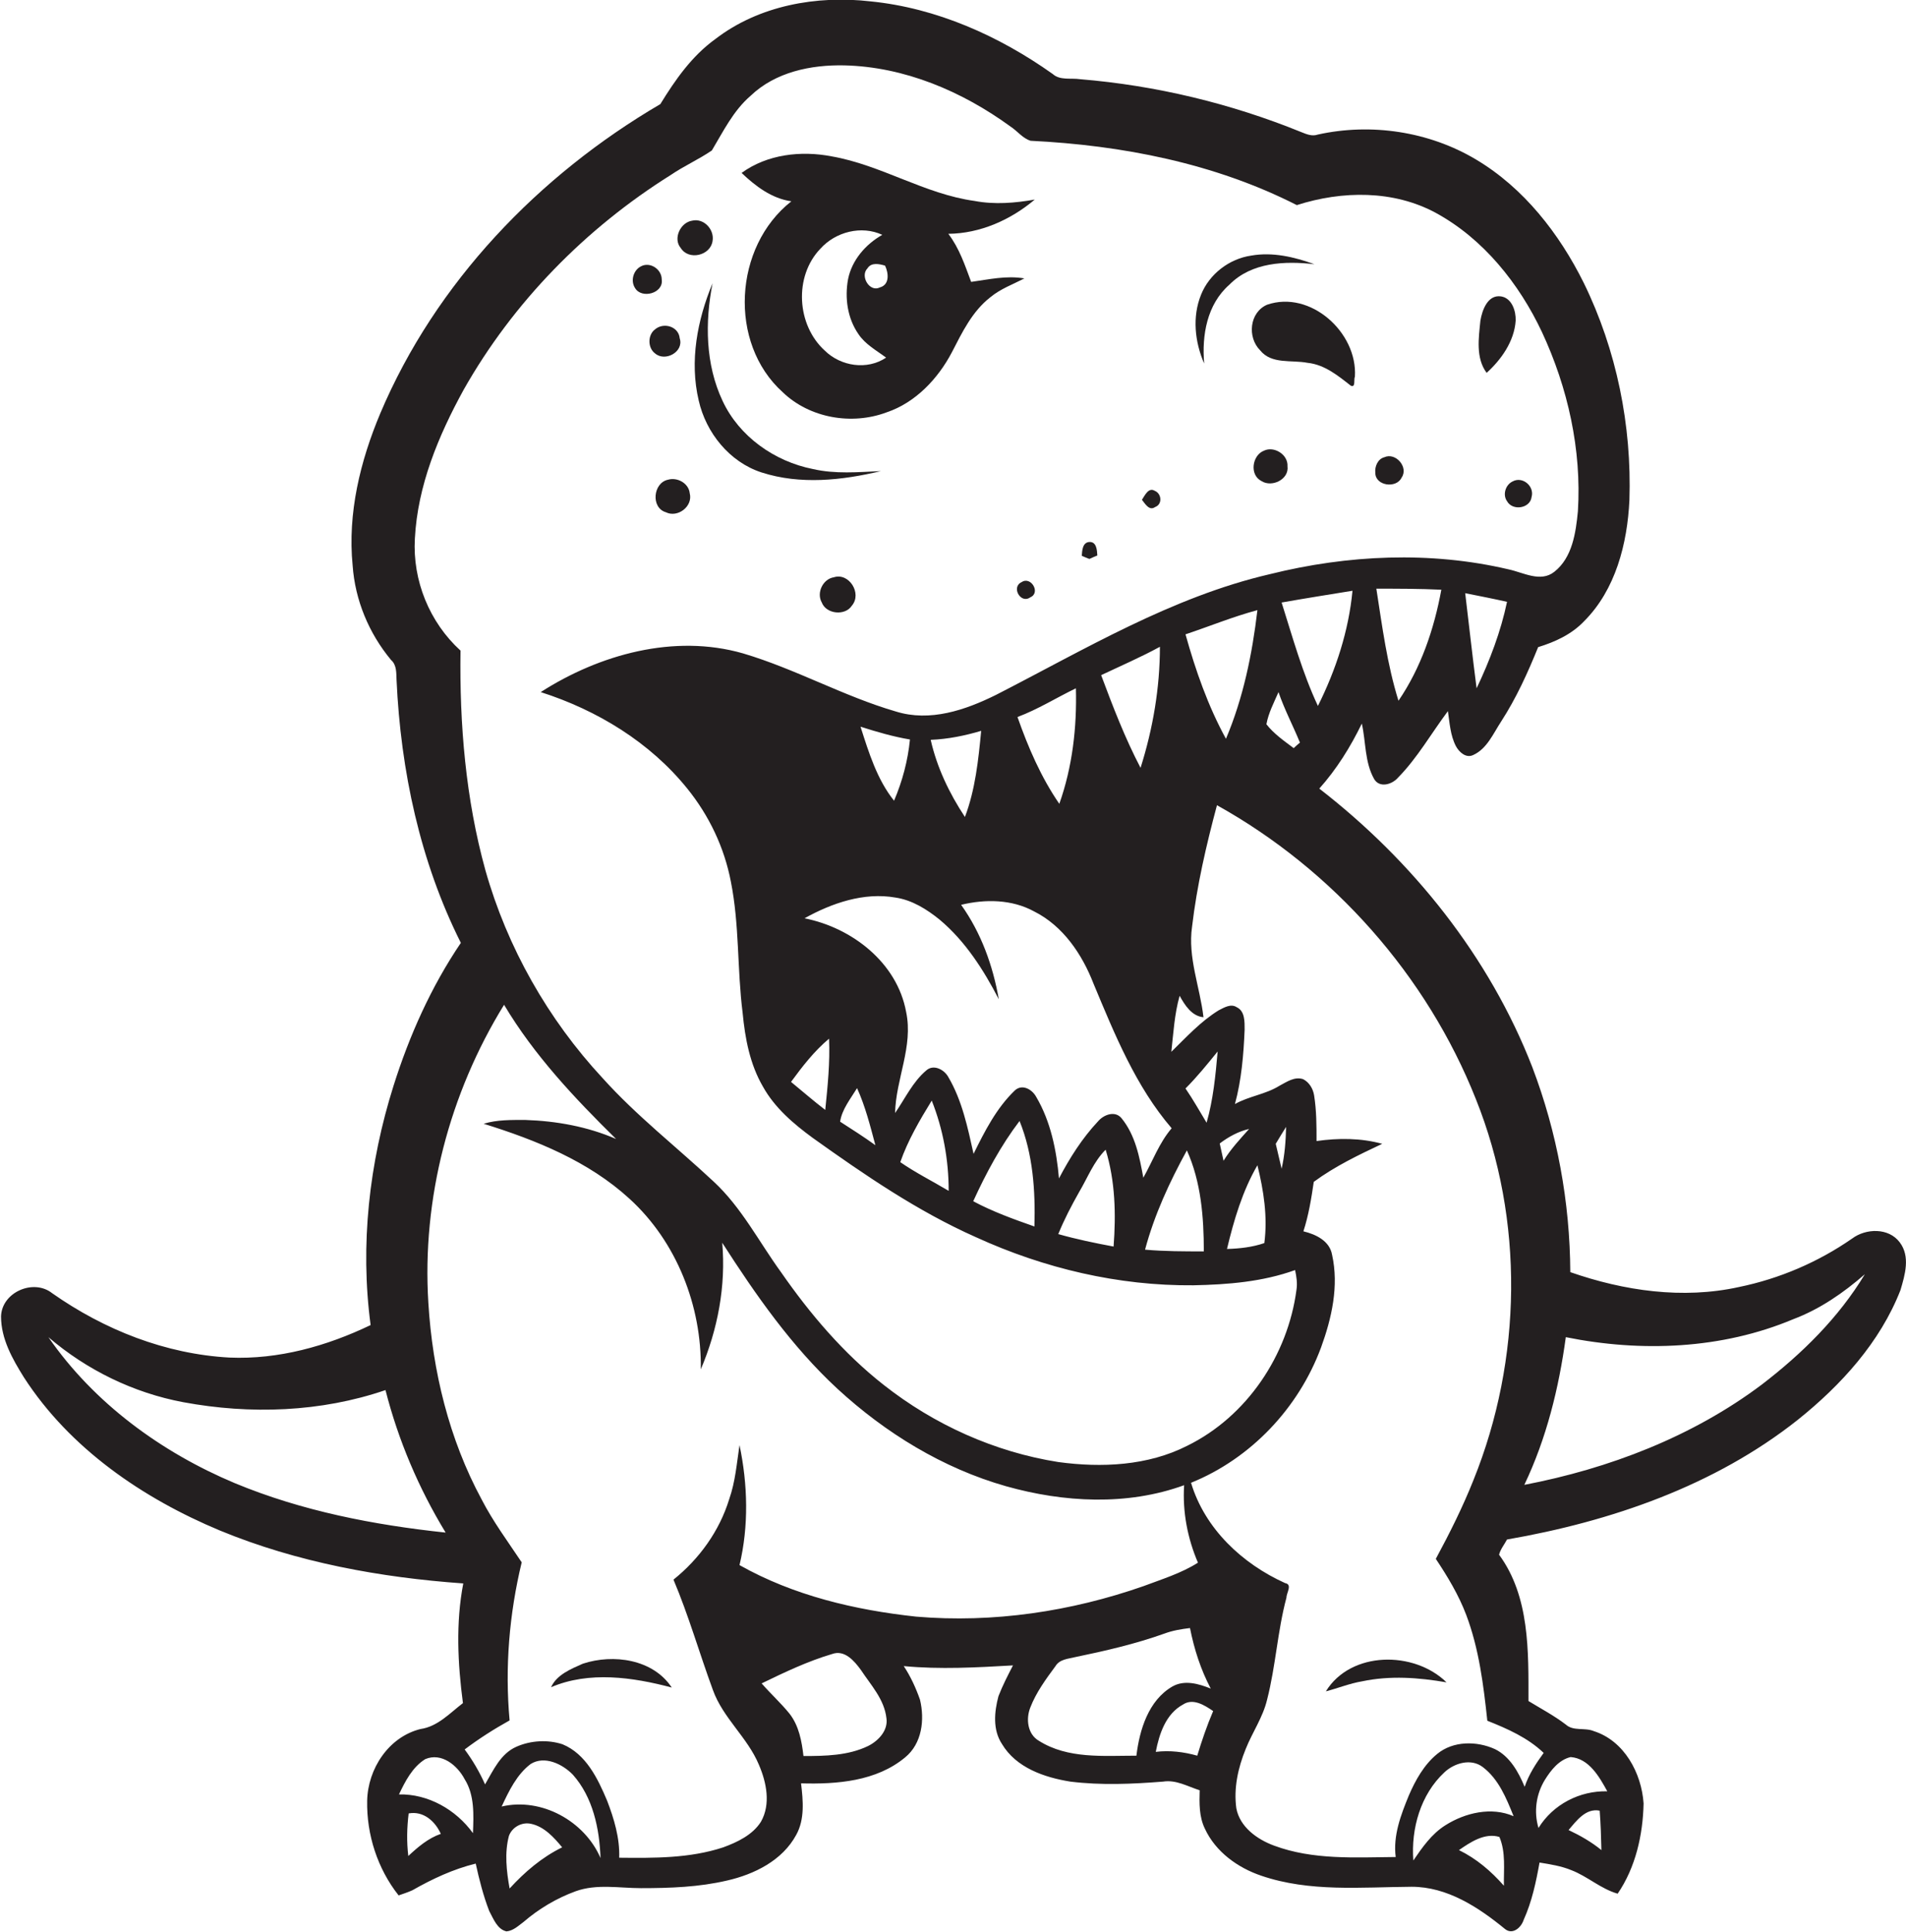 <?xml version="1.0" encoding="utf-8"?>
<!-- Generator: Adobe Illustrator 19.2.0, SVG Export Plug-In . SVG Version: 6.00 Build 0)  -->
<svg version="1.1" id="Layer_1" xmlns="http://www.w3.org/2000/svg" xmlns:xlink="http://www.w3.org/1999/xlink" x="0px" y="0px"
	 viewBox="0 0 551.3 558.5" enable-background="new 0 0 551.3 558.5" xml:space="preserve">
<g>
	<path fill="#231F20" d="M549.5,359.2c-3.2-4.3-9.8-4.1-13.8-1.1c-9.8,6.8-21,11.6-32.7,14c-16.3,3.6-33.3,1.1-48.8-4.3
		c-0.1-20.2-3.8-40.4-11-59.3c-12.4-31.9-34.6-59.6-61.6-80.5c5-5.6,9-12,12.3-18.8c1.2,5.3,0.8,11.2,3.6,16.1
		c1.6,2.6,5.2,1.5,6.9-0.5c5.6-5.7,9.6-12.8,14.4-19.2c0.5,3.4,0.7,7,2.3,10.1c0.9,1.7,2.9,3.6,5,2.6c4-1.8,5.8-6.2,8.1-9.7
		c4.4-6.8,7.7-14.1,10.7-21.5c4.9-1.5,9.7-3.7,13.3-7.5c9.1-9.1,12.5-22.4,13.1-35c0.7-21.6-3.7-43.4-13.2-62.8
		c-7.1-14.3-17.4-27.5-31.2-35.7c-13.6-8.1-30.3-10.6-45.7-7.2c-1.7,0.6-3.3-0.1-4.8-0.7c-20.4-8.3-42.1-13.5-64-15.3
		c-2.7-0.4-5.8,0.4-7.9-1.5c-15.5-11-33.6-19.1-52.7-21c-15.6-1.8-32.3,1.2-44.9,10.9c-6.8,4.9-11.6,11.8-15.9,18.8
		c-35.2,20.6-65,51.6-81,89.4c-5.8,13.8-9.5,28.9-8,44c0.7,10,4.7,19.6,11.1,27.3c1.7,1.5,1.5,3.8,1.6,5.8
		c1.2,26.2,6.8,52.5,18.6,76c-8.6,12.7-14.9,26.8-19.5,41.4c-7,22.2-9.7,45.9-6.6,69.1c-12.7,6.1-26.7,10-40.8,9.4
		c-18.5-1-36.2-8-51.3-18.6c-5.4-4.3-14.6-0.3-14.8,6.7c0,6.5,3.3,12.3,6.6,17.6c13.3,20.6,34.4,35,56.7,44.3
		c22.3,9.2,46.4,13.6,70.4,15.3c-2.2,11.4-1.6,23.2-0.1,34.6c-3.8,2.9-7.3,6.8-12.3,7.5c-9.2,2.3-15.2,11.5-15.4,20.7
		c-0.2,9.8,3,19.7,9.1,27.4c1.4-0.5,2.7-0.9,4-1.5c5.8-3.3,11.8-6.1,18.3-7.7c1,4.6,2.2,9.3,3.9,13.7c1.2,2.2,2.3,5.3,5,5.9
		c2-0.2,3.4-1.6,4.9-2.7c4.4-3.8,9.6-6.9,15.1-8.9c6.1-2.2,12.6-0.9,18.9-0.9c8.4,0,16.8-0.3,24.9-2.2c7.9-1.8,16-5.8,20-13.2
		c2.5-4.5,2-9.9,1.4-14.9c10.4,0.3,21.8-0.6,30.1-7.5c4.9-4,5.7-10.9,4.3-16.7c-1.2-3.4-2.7-6.7-4.7-9.7c10.5,1,21.1,0.4,31.6-0.2
		c-1.5,2.9-3,5.8-4.2,8.9c-1.2,4.5-1.7,9.7,1,13.8c4.1,6.9,12.3,9.7,19.8,10.9c8.9,1.1,17.9,0.7,26.8,0c3.8-0.6,7.1,1.4,10.6,2.5
		c-0.1,3.7-0.2,7.6,1.5,11.1c3.1,6.7,9.5,11.3,16.3,13.6c14,4.8,29,3.3,43.5,3.2c10.3,0,19.3,5.9,27,12.2c2.2,1.8,4.7-0.4,5.4-2.6
		c2.4-5.3,3.6-11,4.6-16.6c3.1,0.5,6.3,1,9.2,2.2c4.7,1.8,8.5,5.4,13.4,6.8c5.2-7.6,7.3-17,7.5-26.1c-0.6-8.8-5.6-18.1-14.4-20.9
		c-2.6-1.1-5.9,0.1-8.1-1.9c-3.4-2.6-7.2-4.6-10.8-6.8c0-14.3,0.4-30.2-8.5-42.3c0.4-1.6,1.5-2.9,2.3-4.4c30-5.2,60-15.5,84.1-34.6
		c12.5-10,23.8-22.4,29.7-37.5C551,368.6,552.6,363.3,549.5,359.2z M381.2,204.1c-4.5-9.6-7.3-19.8-10.5-29.9
		c6.8-1.2,13.7-2.3,20.5-3.4C390.1,182.4,386.4,193.7,381.2,204.1z M376,214.7c-0.5,0.4-1.4,1.2-1.8,1.6c-2.8-2.1-5.7-4.1-7.9-6.9
		c0.6-3.3,2.2-6.3,3.5-9.3C371.5,205.1,374,209.8,376,214.7z M404.5,202.6c-3.3-10.6-4.7-21.5-6.4-32.4c6.3,0,12.6,0,18.8,0.3
		C414.8,181.9,411,193.1,404.5,202.6z M427.1,199c-1.2-9.2-2.2-18.4-3.3-27.5c4,0.8,8.1,1.6,12.1,2.5
		C434.1,182.6,430.9,191,427.1,199z M120,155.7c0.8-15.3,6.8-29.7,14.1-43c14.3-25.3,35.3-46.7,59.9-62.1c3.8-2.6,8.1-4.5,11.9-7.1
		c3.3-5.5,6.2-11.5,11.2-15.8c7.2-6.9,17.5-9,27.1-8.8c17.4,0.4,34.1,7.5,48.1,17.7c2,1.3,3.5,3.4,5.8,4.1
		c26.5,1.3,53.2,6.5,77,18.6c13.1-4.2,28-4.4,40.3,2.3c13.7,7.5,24,20.4,30.6,34.4c7.5,16.1,11.5,34,10.4,51.8
		c-0.6,6.2-1.6,13.4-6.8,17.5c-4,3.2-9,0.2-13.3-0.7c-22.6-5.3-46.5-4.2-69,1.4c-28.4,6.6-53.6,21.8-79.2,34.9
		c-8.9,4.4-19.1,7.9-29,4.8c-15.1-4.4-29-12.3-44.2-16.8c-19.9-5.7-41.5,0.3-58.5,11.2c16.3,5.2,31.6,14.5,42.4,27.9
		c6.3,7.8,10.7,17,12.6,26.9c2.5,12.5,1.8,25.3,3.4,37.9c0.7,7.4,2.1,14.9,5.9,21.4c3.4,6.1,8.8,10.7,14.4,14.8
		c15,10.7,30.3,21.2,47.2,28.7c19.7,9,41.2,14.1,62.9,13.9c9.9-0.2,20-1,29.4-4.4c0.4,1.9,0.7,3.8,0.4,5.7
		c-2.5,18.9-14.3,36.6-31.6,45.1c-11.4,5.8-24.8,6.4-37.3,4.7c-18.4-2.9-35.9-10.8-50.5-22.3c-11.6-9.1-21.3-20.5-29.7-32.6
		c-6.4-8.8-11.4-18.7-19.5-26.2c-10.7-10-22.3-19-32.1-29.9c-15.8-17-27.6-37.8-33.9-60.1c-5.7-20.6-7.5-42.1-7.2-63.5
		C124.2,179.9,119.3,167.8,120,155.7z M363.7,176.4c-1.5,12.7-4.1,25.4-9.1,37.2c-5.2-9.5-8.8-19.8-11.7-30.2
		C349.8,181.1,356.6,178.3,363.7,176.4z M343.3,332.6c4.1,9.1,4.9,19.3,4.9,29.2c-5.7,0-11.4,0-17-0.5
		C333.9,351.2,338.3,341.7,343.3,332.6z M342.9,314.7c3.3-3.3,6.3-7,9.3-10.7c-0.6,6.9-1.3,14-3.2,20.6
		C347,321.3,345.1,317.9,342.9,314.7z M330.7,340.5c-1.1-6-2.3-12.3-6.3-17.2c-1.9-2.3-5.2-1-6.8,0.9c-4.6,4.9-8.2,10.6-11.3,16.5
		c-0.7-8.1-2.4-16.5-6.6-23.6c-1.2-2.2-4.1-3.8-6.2-1.8c-5.3,5.1-8.7,11.8-11.9,18.3c-1.7-7.6-3.3-15.4-7.3-22.2
		c-1.2-2.2-4.3-3.8-6.4-1.9c-3.9,3.3-6.1,8.1-9,12.3c0.2-9.8,5.3-19.2,3.2-29.2c-2.6-14.3-15.7-24.4-29.4-27.1
		c7.9-4.4,17.2-7.6,26.3-6c4.8,0.7,9.1,3.4,12.8,6.4c7.4,6.2,12.7,14.5,17.1,23c-1.7-9.7-5.1-19.2-10.9-27.3
		c7-1.7,14.7-1.6,21.1,1.9c8.4,4.2,13.9,12.4,17.2,20.9c6.1,14.6,12.2,29.7,22.6,41.8C335.3,330.4,333.4,335.7,330.7,340.5z
		 M322.1,360.4c-5.4-1-10.7-2.1-16-3.6c1.7-4.2,3.8-8.2,6-12.1c2.5-4.2,4.2-8.8,7.7-12.3C322.6,341.5,322.8,351.1,322.1,360.4z
		 M299.2,354.6c-6-2.1-12.1-4.3-17.7-7.3c3.7-8.1,8-16.1,13.4-23.2C298.8,333.7,299.5,344.3,299.2,354.6z M274.4,344.3
		c-4.7-2.8-9.5-5.2-14-8.3c2.2-6.3,5.6-12.1,9.1-17.8C272.8,326.5,274.4,335.4,274.4,344.3z M253.2,331.1c-3.3-2.4-6.8-4.6-10.2-6.8
		c0.5-3.5,3-6.6,4.9-9.7C250.3,319.9,251.7,325.5,253.2,331.1z M238.7,320.9c-3.4-2.6-6.6-5.4-9.9-8.1c3.3-4.5,6.7-8.9,11-12.5
		C240.1,307.2,239.4,314,238.7,320.9z M248.9,210.1c4.7,1.5,9.5,2.9,14.3,3.7c-0.6,6.1-2.2,12.1-4.6,17.7
		C253.7,225.4,251.3,217.6,248.9,210.1z M269.2,213.9c5-0.2,9.9-1.2,14.6-2.6c-0.8,8.4-1.7,17-4.7,24.9
		C274.6,229.4,271,221.9,269.2,213.9z M294.3,207.3c5.9-2.2,11.3-5.6,16.9-8.3c0.3,11.3-1,22.7-4.8,33.4
		C301.1,224.7,297.4,216.1,294.3,207.3z M329.9,222c-4.5-8.6-8-17.7-11.4-26.8c5.7-2.7,11.5-5.2,17-8.2
		C335.5,198.8,333.5,210.6,329.9,222z M353.9,335.6c-0.4-1.7-0.7-3.3-1.1-5c2.5-1.9,5.4-3.5,8.5-4.2
		C358.7,329.3,356,332.2,353.9,335.6z M363.7,336.9c1.8,7.3,3,14.9,2,22.5c-3.5,1.2-7.2,1.6-10.8,1.7
		C356.9,352.7,359.4,344.3,363.7,336.9z M369,330.7c1-1.7,2-3.3,3-4.9c-0.1,4.1-0.4,8.2-1.3,12.1C370.1,335.5,369.6,333.1,369,330.7
		z M67.9,428.8c-21.2-8.9-40.7-23.1-53.9-42.2c11.1,9.5,24.6,16.1,39,18.8c19.4,3.6,39.8,2.9,58.5-3.5c3.7,14.5,9.6,28.4,17.4,41.2
		C108.2,440.9,87.4,436.9,67.9,428.8z M118.1,536.6c-0.5-4.1-0.4-8.2,0.1-12.3c4.3-0.8,7.7,2.3,9.3,5.9
		C123.8,531.5,120.9,534,118.1,536.6z M136.8,530c-4.9-6.8-13-11.4-21.4-11.2c1.8-3.8,3.9-7.9,7.6-10.2c4.7-2,9.3,1.8,11.4,5.8
		C137.3,519,137,524.7,136.8,530z M147.4,546c-0.9-5-1.5-10.3-0.2-15.2c0.9-2.5,3.7-4.1,6.4-3.5c3.8,0.8,6.6,3.9,9,6.8
		C156.7,537,151.8,541.2,147.4,546z M145.1,522.3c2.1-4.5,4.4-9.3,8.4-12.3c4-2.5,9.2,0,12.2,3.1c5.8,6.5,7.7,15.6,8,24.1
		C169.1,526.5,156.6,519.6,145.1,522.3z M251.1,504.8c-5.8,2.8-12.4,2.9-18.7,2.9c-0.5-4.3-1.3-8.7-4-12.2c-2.5-3.1-5.5-5.8-8.1-8.8
		c6.6-3.2,13.3-6.4,20.4-8.5c3.6-1.3,6.4,2,8.3,4.6c2.9,4.4,6.8,8.5,7.4,14C256.9,500.3,254.1,503.3,251.1,504.8z M265,467.4
		c-17.7-1.9-35.5-6.1-51.1-14.9c2.7-11.3,2.4-23.3,0-34.7c-0.8,5.3-1.2,10.6-3,15.7c-2.8,9.1-8.6,17.2-16.1,23.2
		c4.4,10.4,7.5,21.3,11.4,31.9c2.9,8.1,10,13.7,13.3,21.6c2.2,5.1,3.5,11.4,0.6,16.5c-2.4,3.8-6.8,5.9-10.9,7.4
		c-9.7,3.2-20,3.1-30.1,3c0.2-5.7-1.5-11.3-3.5-16.5c-2.7-6.4-6.1-13.5-12.9-16.3c-4.3-1.4-9.2-1.1-13.3,0.7
		c-4.6,2-6.7,6.8-9.1,10.9c-1.6-3.6-3.6-7-5.9-10.1c4.1-3.1,8.5-5.9,13-8.4c-1.4-15.3-0.1-30.8,3.5-45.7c-4-6-8.3-11.8-11.6-18.2
		c-9.4-17.4-14.2-37.1-15.4-56.8c-1.9-30.1,6.1-60.6,21.9-86.2c8.7,14.6,20.4,27,32.4,38.8c-8.3-3.6-17.3-5.2-26.2-5.5
		c-4,0-8.2-0.1-12.1,1.1c15.1,4.7,30.3,10.8,42.2,21.7c13.6,12.4,20.9,31,20.6,49.3c4.9-11.5,7.3-24.1,6.2-36.6
		c9.7,15.1,20.1,30,33.3,42.2c13.9,12.8,30.5,23,48.8,28.2c16.7,4.7,35,5.7,51.5-0.3c-0.5,7.7,1,15.4,4,22.4
		c-4.9,3.1-10.5,4.8-15.8,6.8C309.8,465.9,287.3,469.3,265,467.4z M300.5,503.3c-3.3-1.9-3.8-6.3-2.5-9.6c1.7-4.4,4.5-8.2,7.3-12
		c1.2-2,3.7-2.1,5.7-2.6c8.7-1.8,17.4-3.8,25.8-6.8c2.4-0.9,4.9-1.3,7.4-1.6c1.2,6.1,3.1,12,6,17.5c-3.5-1.4-7.6-2.6-11.1-0.6
		c-6.9,4-9.5,12.5-10.4,20C319.2,507.6,308.9,508.6,300.5,503.3z M346.3,507.6c-3.9-1.1-8-1.6-12-1.1c1-5.2,2.9-11,7.9-13.7
		c2.9-1.9,6.2,0.2,8.7,1.9C349.1,498.9,347.6,503.3,346.3,507.6z M435,545.2c-3.7-4.2-7.9-7.8-13-10.3c3.3-2.3,7.5-5.1,11.7-3.8
		C435.6,535.6,434.9,540.5,435,545.2z M418.1,527.7c-4,2.5-6.7,6.4-9.3,10.2c-0.7-9.2,2.1-19.1,9-25.5c2.9-2.7,7.7-4.1,11.1-1.5
		c4.6,3.5,6.8,9,8.9,14.2C431.4,522.3,423.8,524.1,418.1,527.7z M453.7,529.1c2.3-2.7,5-6.4,9-5.6c0.3,3.8,0.4,7.6,0.5,11.4
		C460.4,532.6,457.1,530.7,453.7,529.1z M454.3,508c5.3,0.4,8.3,5.7,10.6,9.9c-8-0.2-15.7,3.8-19.9,10.6c-1.4-4.7-0.7-9.8,1.9-14
		C448.6,511.8,450.9,508.8,454.3,508z M426.2,427.9c-3.1,7.8-6.9,15.4-10.9,22.8c3.4,5.1,6.6,10.4,8.8,16.2c3.7,9.8,5,20.3,6.1,30.6
		c5.8,2.3,11.7,4.9,16.3,9.3c-2.2,3-4.3,6.2-5.5,9.8c-1.8-4.3-4.3-8.8-8.6-10.9c-5.3-2.4-12.1-2.4-16.7,1.4c-3.8,3.1-6.3,7.6-8.2,12
		c-2.3,5.6-4.6,11.6-3.8,17.8c-11.8,0.1-23.9,0.9-35.2-3.3c-4.9-1.8-9.9-5.4-10.9-10.8c-0.8-5.8,0.5-11.7,2.7-17.1
		c1.9-4.8,5-9.2,6.2-14.3c2.5-9.7,3-19.8,5.6-29.5c0-1.4,1.8-3.8-0.4-4.2c-12.4-5.6-23.2-15.7-27.2-29c17.3-7,31.1-21.6,37.6-39.1
		c3.1-8.5,5.2-17.8,3.2-26.8c-0.7-4-4.6-5.9-8.3-6.8c1.5-4.6,2.3-9.5,3-14.3c6.1-4.5,13-7.8,19.8-11c-6.2-1.7-12.7-1.7-19-0.8
		c0-4.4,0-8.8-0.7-13.2c-0.3-1.9-1.4-3.8-3.2-4.7c-2.5-0.8-4.7,0.8-6.8,1.9c-4,2.5-8.8,3-12.9,5.3c1.9-7,2.5-14.3,2.8-21.5
		c0-2.3,0.1-5.4-2.3-6.5c-1.7-1.1-3.6,0.1-5.2,0.9c-5.2,3.2-9.4,7.8-13.7,12c0.6-5.4,0.9-10.9,2.4-16.2c1.5,2.7,3.5,5.9,6.9,6.2
		c-1-8.7-4.6-17.3-3.3-26.2c1.4-11.9,4.1-23.5,7.2-35.1c33.6,18.7,60.7,49.2,74.9,85C440.9,352.7,440.3,393,426.2,427.9z
		 M509.6,400.3c-20.1,15.1-44.2,24.3-68.7,29c6.4-13.4,10-28,12-42.7c21.8,4.4,45.1,3.5,65.8-5.2c7.7-2.9,14.5-7.6,20.7-13
		C531.8,381,521.2,391.4,509.6,400.3z"/>
	<path fill="#231F20" d="M226.4,113.4c7.8,7.5,20,9.6,30.1,5.8c8.3-2.8,14.8-9.7,18.8-17.3c3-5.8,5.9-11.9,11.2-16
		c2.9-2.4,6.5-3.7,9.8-5.4c-5.2-0.9-10.3,0.3-15.4,1c-1.8-4.8-3.4-9.7-6.6-13.9c9.2-0.1,18-4,25-9.9c-5.7,1-11.6,1.5-17.4,0.4
		c-14.5-2-27-10.4-41.4-12.9c-8.8-1.7-18.6-0.6-26,4.8c4,3.8,8.7,7.4,14.4,8.2C212.2,71.3,210.6,99.2,226.4,113.4z M254.5,83.1
		c-3,1.5-5.8-3.3-3.6-5.5c1.1-1.8,3.4-1.3,5.1-0.8C257,78.9,257.4,82.3,254.5,83.1z M237.3,71.9c4.4-4.9,11.9-6.8,17.9-4
		c-4.8,2.7-8.8,7.3-9.9,12.8c-1,5.4-0.2,11.3,3,15.9c2,3,5.2,4.7,8,6.8c-5.5,3.7-13.1,2.5-17.7-2C230.4,94,229.6,79.9,237.3,71.9z"
		/>
	<path fill="#231F20" d="M206.1,69.7c0.6-3.3-2.5-6.7-5.9-5.9c-3.4,0.5-5.6,5.2-3.3,7.9C199.2,75.4,205.5,73.9,206.1,69.7z"/>
	<path fill="#231F20" d="M355.6,82.3c6.4-6.5,16.1-6.9,24.6-5.9c-5.8-2.1-12.1-3.6-18.3-2.5c-6.3,0.9-12.1,5.3-14.5,11.3
		c-2.6,6.4-1.8,13.7,0.9,19.9C347.6,96.9,349.1,88,355.6,82.3z"/>
	<path fill="#231F20" d="M191.4,80.8c0-3-3.4-5.2-6-3.8c-2.2,1.1-3.1,4.2-1.7,6.3C185.6,86.5,192,84.8,191.4,80.8z"/>
	<path fill="#231F20" d="M206.1,81.9c-4.4,10.6-6.7,22.5-4,33.9c2.1,9.3,8.9,17.8,18.2,20.8c11.2,3.6,23.2,2.3,34.5-0.4
		c-6.6,0.3-13.2,0.9-19.7-0.6c-11.1-2.2-21.3-9.4-26.1-19.7C204,105.3,203.9,93.1,206.1,81.9z"/>
	<path fill="#231F20" d="M438.4,92.7c0.1-2.8-1.1-6.5-4.2-7c-3.9-0.6-5.5,4-6,7c-0.5,5-1.4,10.8,1.8,15.1
		C434.2,104,438,98.7,438.4,92.7z"/>
	<path fill="#231F20" d="M366.5,88.1c-5.1,2.2-5.8,9.4-2,13.2c3.3,4.1,9.1,2.7,13.7,3.6c4.9,0.5,8.8,3.7,12.5,6.6
		c1.5,0.7,0.8-1.9,1.2-2.6C392.7,96.1,379,83.8,366.5,88.1z"/>
	<path fill="#231F20" d="M189.5,102.2c2.9,2.5,8.4-0.5,7.1-4.4c-0.3-3.4-4.6-4.7-7.1-2.6C187.3,96.8,187.3,100.6,189.5,102.2z"/>
	<path fill="#231F20" d="M365.6,130.3c-3.4,1.3-4.3,7-0.7,8.8c3,1.9,8-0.5,7.5-4.3C372.6,131.4,368.5,128.9,365.6,130.3z"/>
	<path fill="#231F20" d="M405.4,138.1c2.1-3-1.7-7.4-5-5.9c-1.9,0.5-2.8,2.7-2.6,4.5C397.8,140.5,403.9,141.3,405.4,138.1z"/>
	<path fill="#231F20" d="M193.2,138.7c-4.3,0.9-5,8.1-0.6,9.4c3.4,1.7,7.9-1.7,6.9-5.5C199.2,139.7,195.9,137.9,193.2,138.7z"/>
	<path fill="#231F20" d="M435.9,144.9c1.6,2.9,6.7,2.1,7.1-1.2c0.9-3.1-2.6-6.1-5.5-4.5C435.4,140.2,434.6,143.1,435.9,144.9z"/>
	<path fill="#231F20" d="M334.1,146.6c2.2-0.8,1.9-3.9-0.1-4.7c-1.8-1.1-2.9,1.4-3.7,2.6C331.2,145.6,332.4,147.8,334.1,146.6z"/>
	<path fill="#231F20" d="M317.4,160.6c-0.1-1.5-0.2-4-2.3-3.9c-2,0.1-2.1,2.5-2.2,4c0.5,0.2,1.6,0.7,2.2,0.9
		C315.7,161.3,316.9,160.8,317.4,160.6z"/>
	<path fill="#231F20" d="M241.2,166.9c-3.2,0.5-5.1,4.5-3.5,7.3c1.3,3.4,6.8,3.9,8.7,0.9C249.4,171.6,245.6,165.5,241.2,166.9z"/>
	<path fill="#231F20" d="M295.5,168.3c-3.1,1.4-0.3,6.4,2.5,4.4C301.1,171.4,298.2,166.5,295.5,168.3z"/>
	<path fill="#231F20" d="M168.6,481c-3.4,1.5-7.6,3.2-9.2,6.8c11-4.7,23.6-2.9,34.9,0.1C188.9,479.7,177.4,478.1,168.6,481z"/>
	<path fill="#231F20" d="M383.5,489c3.5-0.9,6.9-2.3,10.5-2.9c8.1-1.7,16.3-1.1,24.4,0.3C409,477.2,390.7,477.3,383.5,489z"/>
</g>
</svg>
